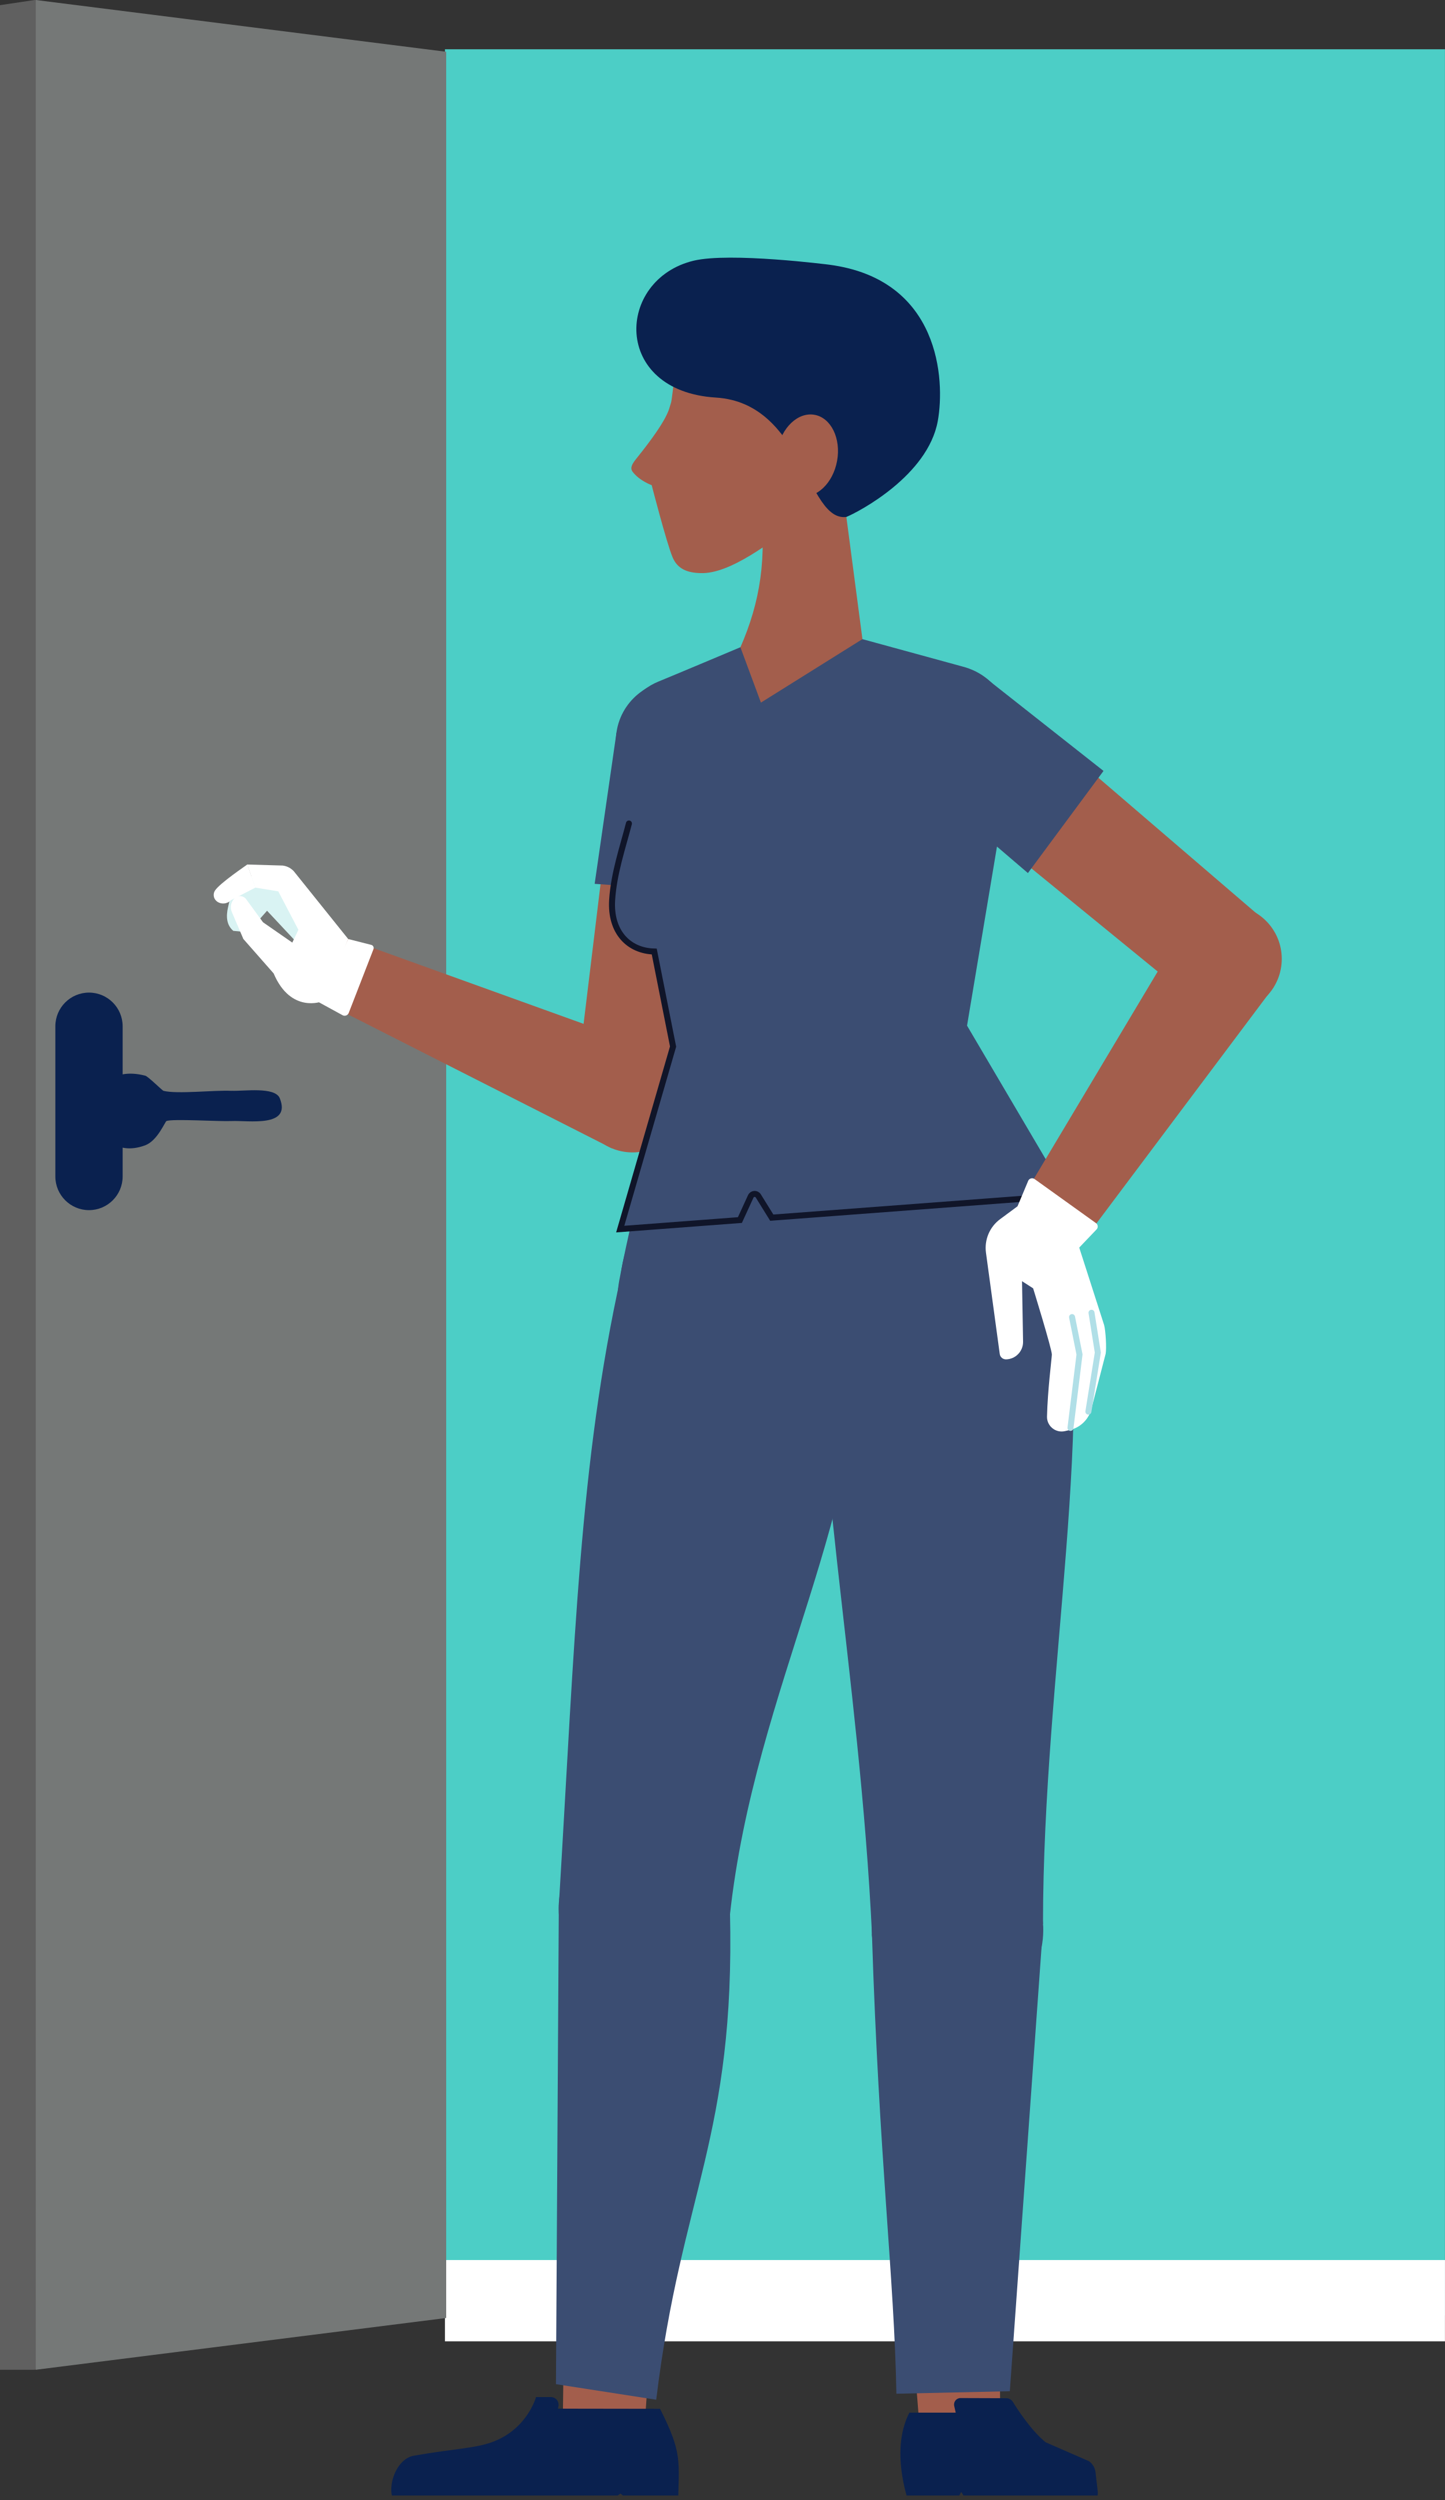 <svg width="277" height="479" viewBox="0 0 277 479" fill="none" xmlns="http://www.w3.org/2000/svg">
<rect x="0" y="0" width="277" height="479" fill="#333333" stroke="none"/>
<g clip-path="url(#clip0_10_157)">
<path d="M277 9.44H85.293V443.626H277V9.44Z" fill="#4CCEC6"/>
<path d="M277 433.016H85.293V448.586H277V433.016Z" fill="white"/>
<path d="M0 454.036H6.63L76.013 444.116V9.92L6.63 0L0 0.99V454.036Z" fill="#606060"/>
<path d="M6.85 454.036L85.533 444.116V9.92L6.85 0V454.036Z" fill="#757877"/>
<path d="M17.061 231.858C13.501 231.858 10.61 228.968 10.61 225.408V196.627C10.61 193.067 13.501 190.177 17.061 190.177C20.621 190.177 23.511 193.067 23.511 196.627V225.408C23.511 228.968 20.621 231.858 17.061 231.858Z" fill="#0A214F"/>
<path d="M44.371 208.988C46.752 209.098 52.732 208.148 53.642 210.438C55.892 216.108 47.562 214.638 44.371 214.788C42.081 214.898 33.011 214.318 31.911 214.788C31.631 214.908 30.191 218.548 27.851 219.428C16.21 223.788 14.31 202.607 27.851 206.097C28.391 206.237 31.111 208.938 31.331 208.998C34.011 209.668 40.981 208.838 44.371 208.998V208.988Z" fill="#0A214F"/>
<path d="M140.765 142.815L130.565 212.688L110.194 209.998L118.604 140.655L140.765 142.815Z" fill="#A35E4C"/>
<path d="M125.225 200.977L66.762 179.916L61.772 191.857L117.274 220.008L125.225 200.977Z" fill="#A35E4C"/>
<path d="M64.412 192.417C67.986 192.417 70.882 189.52 70.882 185.946C70.882 182.373 67.986 179.476 64.412 179.476C60.839 179.476 57.942 182.373 57.942 185.946C57.942 189.52 60.839 192.417 64.412 192.417Z" fill="#A35E4C"/>
<path d="M121.244 220.797C126.933 220.797 131.545 216.186 131.545 210.497C131.545 204.808 126.933 200.197 121.244 200.197C115.556 200.197 110.944 204.808 110.944 210.497C110.944 216.186 115.556 220.797 121.244 220.797Z" fill="#A35E4C"/>
<path d="M46.712 167.706C44.882 167.586 44.442 170.676 43.712 173.846C43.322 175.536 43.392 177.226 44.722 178.346L47.552 178.616L51.192 174.496L57.722 181.466L61.522 176.376C61.522 176.376 58.412 170.626 56.892 169.836C55.372 169.046 46.722 167.696 46.722 167.696L46.712 167.706Z" fill="#D9F3F3"/>
<path d="M47.402 165.636C47.222 165.796 42.142 169.196 41.212 170.626C40.772 171.306 40.931 172.216 41.581 172.706C42.392 173.316 43.522 173.226 44.232 172.496L48.972 170.056L47.402 165.626V165.636Z" fill="white"/>
<path d="M48.962 170.066L53.342 170.776L57.202 178.146L56.032 180.596L50.422 176.706L47.132 172.206C46.562 171.536 45.542 171.506 44.932 172.136C44.252 172.836 44.062 173.866 44.452 174.766L46.652 179.906L52.452 186.497C55.762 194.267 61.762 191.857 61.762 191.857L66.752 179.916L56.322 166.926C55.762 166.316 55.002 165.936 54.182 165.836L47.382 165.636" fill="white"/>
<path d="M66.762 179.916C66.572 180.216 61.142 192.037 61.142 192.037L65.662 194.507C66.112 194.757 66.672 194.547 66.852 194.067L71.593 181.856C71.723 181.516 71.533 181.126 71.173 181.036L66.762 179.916Z" fill="white"/>
<path d="M129.655 153.545C136.056 153.545 141.245 148.356 141.245 141.955C141.245 135.554 136.056 130.365 129.655 130.365C123.254 130.365 118.064 135.554 118.064 141.955C118.064 148.356 123.254 153.545 129.655 153.545Z" fill="#3B4D72"/>
<path d="M141.205 142.855L138.285 171.106L113.994 169.336L118.174 140.395L141.205 142.855Z" fill="#3B4D72"/>
<path d="M123.524 382.064C132.599 382.064 139.955 374.708 139.955 365.633C139.955 356.559 132.599 349.203 123.524 349.203C114.45 349.203 107.094 356.559 107.094 365.633C107.094 374.708 114.45 382.064 123.524 382.064Z" fill="#3B4D72"/>
<path d="M123.664 463.417L126.244 426.595L108.364 425.855L107.904 462.757L123.664 463.417Z" fill="#A35E4C"/>
<path d="M115.784 470.977C120.142 470.977 123.674 467.444 123.674 463.086C123.674 458.729 120.142 455.196 115.784 455.196C111.426 455.196 107.894 458.729 107.894 463.086C107.894 467.444 111.426 470.977 115.784 470.977Z" fill="#A35E4C"/>
<path d="M107.124 364.953L106.574 456.796L125.794 459.777C130.615 420.035 140.945 409.485 139.935 366.323L107.124 364.963V364.953Z" fill="#3B4D72"/>
<path d="M141.835 269.51C154.505 269.51 164.776 259.239 164.776 246.569C164.776 233.899 154.505 223.628 141.835 223.628C129.165 223.628 118.894 233.899 118.894 246.569C118.894 259.239 129.165 269.51 141.835 269.51Z" fill="#3B4D72"/>
<path d="M139.895 367.133C144.695 322.712 167.126 288.951 164.746 250.089L119.024 244.459C111.114 280.17 110.204 314.012 107.184 364.113L139.895 367.143V367.133Z" fill="#3B4D72"/>
<path d="M118.704 245.359C117.224 253.309 120.754 267.27 135.955 267.25L178.076 261.549C188.567 260.909 200.647 255.389 203.107 244.839C205.237 235.708 198.837 223.528 191.137 211.138L124.564 220.008C124.564 220.008 120.824 233.978 118.704 245.359Z" fill="#3B4D72"/>
<path d="M184.137 475.207C188.356 475.207 191.777 471.787 191.777 467.567C191.777 463.347 188.356 459.927 184.137 459.927C179.917 459.927 176.496 463.347 176.496 467.567C176.496 471.787 179.917 475.207 184.137 475.207Z" fill="#FFB38D"/>
<path d="M183.557 386.244C192.631 386.244 199.987 378.888 199.987 369.813C199.987 360.739 192.631 353.383 183.557 353.383C174.482 353.383 167.126 360.739 167.126 369.813C167.126 378.888 174.482 386.244 183.557 386.244Z" fill="#3B4D72"/>
<path d="M191.777 467.177L191.457 430.326L173.586 431.106L176.506 467.957L191.777 467.177Z" fill="#A35E4C"/>
<path d="M167.146 370.533C168.516 413.855 171.426 436.256 171.836 458.627L193.577 458.147L199.947 369.093L167.146 370.533Z" fill="#3B4D72"/>
<path d="M180.457 262.079C193.126 262.079 203.397 251.808 203.397 239.139C203.397 226.469 193.126 216.198 180.457 216.198C167.787 216.198 157.516 226.469 157.516 239.139C157.516 251.808 167.787 262.079 180.457 262.079Z" fill="#3B4D72"/>
<path d="M199.937 368.613C199.947 320.071 210.638 270.77 203.327 235.038L157.606 240.808C154.866 274 164.776 320.071 167.176 371.013L199.937 368.613Z" fill="#3B4D72"/>
<path d="M118.894 235.489L129.025 200.517L125.415 182.307C120.534 182.187 116.954 178.587 117.344 172.426C117.674 167.276 119.394 162.316 120.564 157.776L118.254 146.105C116.984 136.835 122.514 132.075 126.215 130.585C128.615 129.615 141.935 124.005 141.935 124.005L165.316 122.455L184.547 127.715C191.367 129.505 195.767 136.295 193.507 147.896L185.377 196.507L204.547 229.038L118.884 235.489H118.894Z" fill="#3B4D72"/>
<path d="M204.567 229.038L147.945 233.298L145.365 229.138C145.015 228.578 144.195 228.628 143.915 229.228L141.835 233.758L118.894 235.489L129.025 200.517L125.415 182.307C120.534 182.187 116.954 178.586 117.344 172.426C117.674 167.276 119.394 162.316 120.564 157.776" stroke="#101529" stroke-width="1.15" stroke-miterlimit="10" stroke-linecap="round"/>
<path d="M165.326 122.455L161.106 90.393L145.635 95.814C147.105 106.854 145.715 115.374 141.935 124.015L145.865 134.615L165.316 122.455H165.326Z" fill="#A35E4C"/>
<path d="M126.535 461.527C130.855 470.087 130.135 471.387 129.975 480.197L122.134 480.267L118.934 477.757L115.494 480.327C115.494 480.327 83.243 480.617 78.113 480.667C72.983 480.717 74.793 471.307 79.303 470.507C87.243 469.107 91.153 469.127 94.623 467.787C101.134 465.267 102.754 459.267 102.754 459.267H105.614C106.534 459.267 107.224 460.107 107.054 461.007L106.964 461.487L126.525 461.517L126.535 461.527Z" fill="#0A214F"/>
<path d="M207.408 480.677L186.267 480.577L184.257 477.437L182.607 480.557L174.576 480.517C174.576 480.517 170.306 470.027 174.326 462.247H183.207L182.917 460.967C182.747 460.187 183.337 459.447 184.137 459.457L192.917 459.487C193.427 459.487 193.887 459.757 194.157 460.187C195.147 461.787 197.757 465.767 200.457 467.937L208.738 471.547C209.448 472.037 209.908 472.817 210.008 473.677L210.428 477.317C210.628 479.107 209.218 480.687 207.418 480.677H207.408Z" fill="#0A214F"/>
<path d="M188.947 130.475L242.549 176.457L229.378 192.227L175.276 148.056L188.947 130.475Z" fill="#A35E4C"/>
<path d="M226.888 177.837L195.017 231.148L206.827 238.869L244.149 189.127L226.888 177.837Z" fill="#A35E4C"/>
<path d="M201.017 241.939C204.911 241.939 208.067 238.782 208.067 234.889C208.067 230.995 204.911 227.838 201.017 227.838C197.123 227.838 193.967 230.995 193.967 234.889C193.967 238.782 197.123 241.939 201.017 241.939Z" fill="#A35E4C"/>
<path d="M235.408 194.017C241.097 194.017 245.709 189.406 245.709 183.717C245.709 178.028 241.097 173.416 235.408 173.416C229.72 173.416 225.108 178.028 225.108 183.717C225.108 189.406 229.72 194.017 235.408 194.017Z" fill="#A35E4C"/>
<path d="M182.287 150.996C188.688 150.996 193.877 145.806 193.877 139.405C193.877 133.004 188.688 127.815 182.287 127.815C175.885 127.815 170.696 133.004 170.696 139.405C170.696 145.806 175.885 150.996 182.287 150.996Z" fill="#3B4D72"/>
<path d="M189.227 130.125L211.538 147.705L197.047 167.276L174.836 148.275L189.227 130.125Z" fill="#3B4D72"/>
<path d="M156.876 93.603C156.876 93.603 153.786 99.464 152.246 100.574C147.995 103.634 139.975 110.044 134.285 109.804C131.745 109.744 129.855 109.014 128.915 106.734C127.755 103.934 124.925 92.954 124.925 92.954C124.925 92.954 122.594 92.133 121.274 90.393C120.704 89.643 121.214 88.833 121.984 87.873C128.405 79.893 128.195 78.343 128.595 77.283C128.995 76.223 129.645 66.272 131.075 61.662C132.505 57.062 135.135 56.442 140.475 54.912C145.195 53.562 164.666 50.012 174.116 64.602C183.557 79.193 172.506 88.423 169.466 90.333C163.576 94.043 156.866 93.603 156.866 93.603H156.876Z" fill="#A35E4C"/>
<path d="M159.006 50.722C159.006 50.722 139.925 48.272 132.955 49.952C118.074 53.542 117.244 74.933 137.235 76.173C154.096 77.223 154.586 100.034 162.246 99.044C164.486 98.133 177.856 91.183 179.767 80.673C181.187 72.853 180.237 53.532 158.996 50.722H159.006Z" fill="#0A214F"/>
<path d="M160.468 88.294C161.244 83.995 159.308 80.047 156.145 79.476C152.982 78.905 149.789 81.927 149.013 86.227C148.237 90.526 150.172 94.474 153.335 95.045C156.499 95.616 159.692 92.593 160.468 88.294Z" fill="#A35E4C"/>
<path d="M195.017 231.148L191.727 233.578C189.707 235.068 188.667 237.538 189.007 240.019L191.647 259.419C191.727 260.019 192.247 260.459 192.857 260.449C194.687 260.409 196.147 258.899 196.117 257.059L195.917 245.469L198.047 246.839C198.047 246.839 201.657 258.519 201.637 259.529C201.617 260.239 200.817 266.43 200.707 271.41C200.667 273.23 202.357 274.6 204.127 274.2L205.047 273.99C207.217 273.5 208.888 271.76 209.308 269.58L211.948 259.379C212.148 258.309 211.948 254.899 211.648 253.849L206.827 238.859L195.017 231.138V231.148Z" fill="white"/>
<path d="M205.507 252.349L206.937 259.509L205.207 273.58" stroke="#B0DFE7" stroke-width="1.15" stroke-miterlimit="10" stroke-linecap="round"/>
<path d="M209.238 251.519L210.448 259.149L208.638 270.46" stroke="#B0DFE7" stroke-width="1.15" stroke-miterlimit="10" stroke-linecap="round"/>
<path d="M194.927 231.428L197.097 226.248C197.297 225.768 197.897 225.598 198.317 225.898L210.088 234.338C210.488 234.628 210.548 235.199 210.198 235.559L206.388 239.549L194.927 231.428Z" fill="white"/>
</g>
<defs>
<clipPath id="clip0_10_157">
<rect width="276.99" height="478.13" fill="white"/>
</clipPath>
</defs>
</svg>
